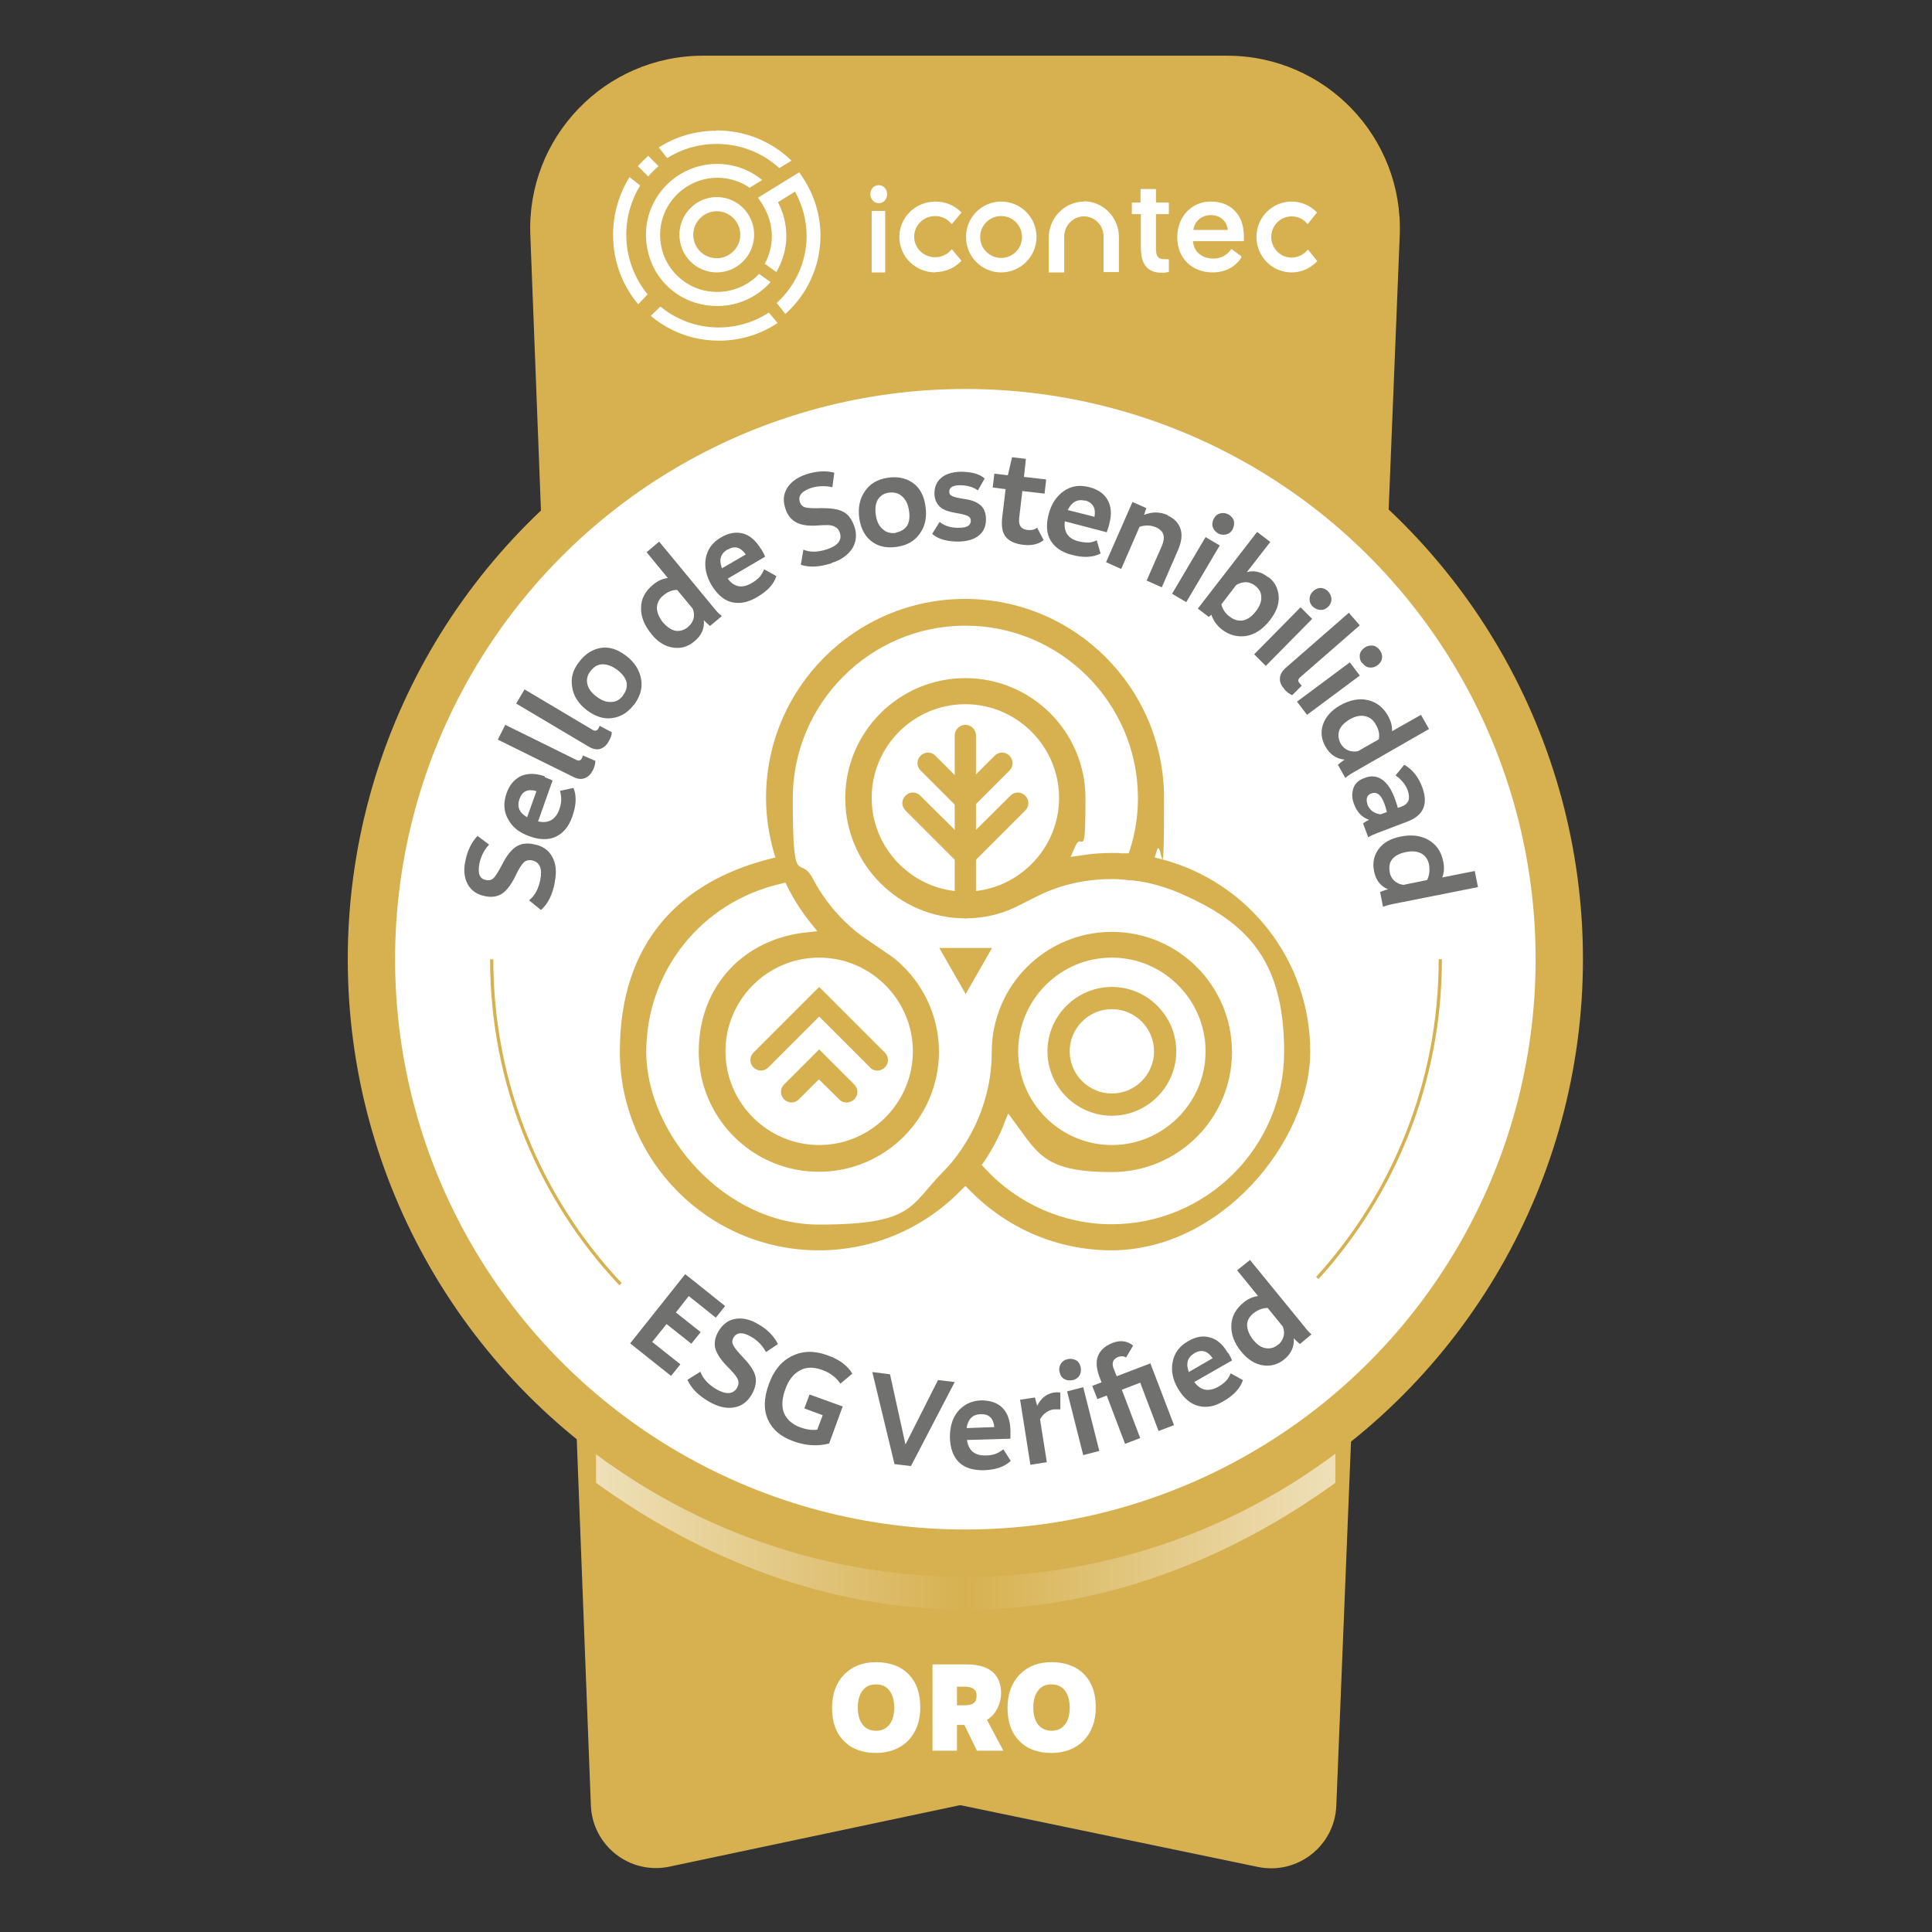 <svg xmlns="http://www.w3.org/2000/svg" xmlns:xlink="http://www.w3.org/1999/xlink" viewBox="0 0 600 600"><rect x="0" y="0" width="600" height="600" fill="#333333" stroke="none"/><defs><linearGradient id="Degradado_sin_nombre_7" data-name="Degradado sin nombre 7" x1="185.1" y1="452.8" x2="414.6" y2="452.8" gradientUnits="userSpaceOnUse"><stop offset="0" stop-color="#fff"></stop><stop offset=".5" stop-color="#d7b150"></stop><stop offset="1" stop-color="#fff"></stop></linearGradient></defs><g><g id="Layer_1"><g><path d="M164.7,73l18.8,487.7c.5,12.5,12.1,21.6,24.4,19l90.3-19.1,92.5,19.2c12.2,2.5,23.8-6.5,24.3-19l19.7-487.7c1.2-30.5-23.1-55.8-53.6-55.8h-162.8c-30.4,0-54.8,25.3-53.6,55.7Z" fill="#d7b150"></path><path d="M185.1,460.5c32.3,23.4,71.9,39.4,114.8,39.4s82.5-16,114.8-39.4v-54.9h-229.6v54.9Z" fill="url(#Degradado_sin_nombre_7)" opacity=".6"></path><g><path d="M272.1,544.4c-4.2,0-7.6-1.2-10-3.7-2.5-2.5-3.7-5.9-3.7-10.3s1.3-7.8,3.8-10.4c2.6-2.6,5.9-3.8,9.9-3.8s7.6,1.2,10,3.7c2.5,2.5,3.7,5.9,3.7,10.3s-1.3,7.8-3.8,10.4c-2.5,2.5-5.9,3.8-10,3.8ZM272.1,537.5c1.7,0,3.1-.6,4.1-1.9,1-1.2,1.5-3,1.5-5.3s-.5-4-1.5-5.3-2.4-1.9-4.2-1.9-3.1.6-4.1,1.9c-1,1.3-1.5,3-1.5,5.3s.5,4,1.5,5.3,2.4,1.9,4.1,1.9Z" fill="#fff"></path><path d="M311.6,543.7h-8.2l-3.9-8h-2.3v8s-7.6,0-7.6,0v-26.8h10.7c3.5,0,6.1.8,7.9,2.3,1.8,1.5,2.7,3.8,2.7,6.7s-1.5,6.6-4.4,8.2l5.1,9.6ZM297.2,523.8v5.8h2.3c1.3,0,2.3-.2,2.9-.7.6-.5.9-1.2.9-2.3,0-1.9-1.3-2.8-3.8-2.8h-2.4Z" fill="#fff"></path><path d="M326.6,544.4c-4.2,0-7.6-1.2-10-3.7-2.5-2.5-3.7-5.9-3.7-10.3s1.3-7.8,3.8-10.4c2.6-2.6,5.9-3.8,9.9-3.8s7.6,1.2,10,3.7c2.5,2.5,3.7,5.9,3.7,10.3s-1.3,7.8-3.8,10.4c-2.5,2.5-5.9,3.8-10,3.8ZM326.6,537.5c1.7,0,3.1-.6,4.1-1.9,1-1.2,1.5-3,1.5-5.3s-.5-4-1.5-5.3c-1-1.3-2.4-1.9-4.2-1.9s-3.1.6-4.1,1.9c-1,1.3-1.5,3-1.5,5.3s.5,4,1.5,5.3c1,1.2,2.4,1.9,4.1,1.9Z" fill="#fff"></path></g><circle cx="299.8" cy="297.9" r="191.8" fill="#d7b150"></circle><circle cx="299.8" cy="297.9" r="177.1" fill="#fff"></circle><g><path d="M172.3,274c-.7,3.8-2.1,6.7-4.3,8.6l-3.7-3c1.8-1.4,2.9-3.5,3.5-6.4.7-3.5-.2-5.5-2.6-6-1-.2-1.9,0-2.6.7-.7.7-1.6,2.1-2.6,4.3-1.2,2.4-2.5,4.2-3.9,5.2-1.4,1-3.3,1.4-5.5.9-2.5-.5-4.2-1.7-5.3-3.6-1.1-2-1.4-4.4-.8-7.2.6-3.2,1.9-5.9,3.8-7.9l3.6,2.7c-1.6,1.7-2.5,3.6-3,5.8-.6,3.1,0,4.9,2.1,5.2.9.2,1.7,0,2.4-.7.6-.7,1.5-2.1,2.6-4.2,1.3-2.6,2.7-4.4,4.2-5.4,1.5-1,3.4-1.3,5.6-.8,2.7.5,4.6,1.8,5.7,3.9,1.2,2.1,1.4,4.7.8,7.8Z" fill="#70706f"></path><path d="M169.2,241.4c1.1.4,1.9.7,2.4,1l-4.5,12.7c3.2.7,5.4-.5,6.6-3.7.4-1.2.6-2.2.6-3.1,0-.8-.1-1.7-.4-2.7l4.2-.9c1,2.4.9,5.4-.4,9-1.1,3-2.7,5-5,6.1s-5,1.1-8.3-.1c-3.1-1.1-5.3-2.8-6.6-5.3-1.4-2.4-1.5-5.1-.5-8,.9-2.6,2.4-4.4,4.5-5.4,2.1-.9,4.5-.9,7.4.1ZM161.3,248.2c-.8,2.4,0,4.2,2.4,5.6l2.9-8.1c-2.7-.8-4.4,0-5.3,2.5Z" fill="#70706f"></path><path d="M184.1,239.2c-.6,1.3-1.5,2.1-2.6,2.5-1.1.4-2.3.2-3.6-.5l-23.3-11.5,2.3-4.6,22.1,10.9c.8.4,1.3.2,1.7-.5.2-.4.3-.7.3-.9l3.9,1.7c0,.9-.3,1.9-.8,3Z" fill="#70706f"></path><path d="M189,230.3c-.7,1.3-1.7,2-2.7,2.3-1.1.3-2.3,0-3.6-.8l-22.4-13.3,2.6-4.4,21.2,12.6c.7.4,1.3.3,1.7-.4.2-.4.4-.7.4-.9l3.8,2c0,.9-.4,1.9-1,2.9Z" fill="#70706f"></path><path d="M196.9,218.8c-1.9,2.5-4.2,3.9-6.8,4.2-2.6.4-5.2-.5-7.8-2.4-2.6-2-4.2-4.4-4.6-7.2-.5-2.8.2-5.4,2.2-7.9,1.9-2.5,4.2-3.9,6.8-4.3,2.6-.4,5.2.5,7.8,2.5,2.6,2,4.1,4.4,4.6,7.2.5,2.8-.3,5.4-2.2,8ZM193.5,215.9c1-1.3,1.3-2.6,1.1-3.9-.3-1.4-1.2-2.6-2.8-3.9-1.6-1.2-3.2-1.8-4.6-1.8-1.5,0-2.7.7-3.8,2.1-1,1.2-1.3,2.6-1,4,.3,1.4,1.2,2.7,2.8,3.9,1.6,1.2,3.1,1.8,4.6,1.7,1.5,0,2.7-.7,3.7-2Z" fill="#70706f"></path><path d="M224.1,191.4l-3.6,3c-.8-.7-1.5-1.3-1.9-1.8.2,2.6-.7,4.8-3,6.6-2,1.7-4.2,2.3-6.7,1.9-2.5-.4-4.7-1.8-6.6-4.2-2.2-2.7-3.3-5.4-3.2-8.2,0-2.8,1.3-5.1,3.7-7.1,1.4-1.2,3-1.9,4.6-2.1l-6.6-8,3.9-3.3,17,20.6c.9,1.1,1.7,2,2.4,2.4ZM213.8,194.6c.8-.7,1.3-1.5,1.6-2.5.2-1,.2-2-.3-3.1l-4.8-5.8c-1.6,0-3,.6-4.4,1.8-1.2,1-1.8,2.2-1.9,3.7,0,1.4.6,2.9,1.8,4.5,1.3,1.5,2.6,2.4,4,2.7,1.4.2,2.7-.2,3.9-1.2Z" fill="#70706f"></path><path d="M236.4,170.5c.6,1,1,1.8,1.2,2.4l-11.6,6.8c2,2.7,4.5,3.1,7.4,1.4,1.1-.6,1.9-1.3,2.5-1.9.5-.6,1-1.4,1.4-2.4l3.8,2.1c-.7,2.5-2.8,4.7-6.1,6.6-2.7,1.6-5.3,2.1-7.8,1.5-2.4-.6-4.5-2.4-6.3-5.4-1.6-2.8-2.2-5.6-1.7-8.3.5-2.7,2.1-4.9,4.7-6.4,2.4-1.4,4.7-1.8,6.9-1.2,2.2.6,4,2.3,5.6,4.9ZM226,170.6c-2.2,1.3-2.8,3.2-1.8,5.9l7.4-4.3c-1.6-2.3-3.5-2.8-5.6-1.5Z" fill="#70706f"></path><path d="M258.3,174.9c-3.7,1.2-6.9,1.4-9.6.5l.8-4.7c2.1.9,4.5.8,7.3-.1,3.4-1.1,4.8-2.9,4-5.2-.3-1-1-1.6-1.9-2s-2.6-.4-5-.2c-2.7.2-4.9-.1-6.5-.9-1.6-.8-2.8-2.2-3.5-4.4-.8-2.4-.6-4.5.6-6.4,1.2-1.9,3.2-3.3,5.9-4.2,3.1-1,6-1.2,8.7-.5l-.6,4.5c-2.3-.5-4.4-.4-6.5.2-3,1-4.2,2.4-3.6,4.4.3.9.9,1.5,1.8,1.7.9.2,2.6.3,4.9.2,2.9,0,5.2.3,6.7,1.1,1.6.8,2.7,2.3,3.5,4.5.9,2.6.6,4.9-.6,6.9-1.3,2-3.4,3.6-6.4,4.5Z" fill="#70706f"></path><path d="M278.7,169.8c-3.1.5-5.7,0-7.8-1.5-2.1-1.5-3.5-3.9-4-7.1-.5-3.3,0-6.1,1.6-8.5s3.9-3.8,7-4.3c3.1-.5,5.7,0,7.9,1.5,2.2,1.5,3.5,3.9,4,7.2.5,3.3,0,6.1-1.6,8.4-1.6,2.4-3.9,3.8-7.1,4.3ZM278.2,165.4c1.6-.3,2.7-1,3.5-2.1.7-1.2.9-2.8.6-4.7-.3-2-1-3.5-2.2-4.5-1.1-1-2.5-1.3-4.1-1.1-1.5.2-2.7,1-3.4,2.2-.7,1.2-.9,2.8-.6,4.8.3,2,1,3.4,2.2,4.4,1.1,1,2.5,1.3,4.1,1.1Z" fill="#70706f"></path><path d="M297.9,168.2c-3.7,0-6.5-.7-8.4-2.4l2.3-3.7c1.7,1.3,3.7,1.9,6.2,1.8,2.4,0,3.5-.8,3.5-2.2,0-.7-.4-1.2-1-1.5-.7-.3-1.9-.6-3.7-.9-2.3-.4-4-1-5-2-1-1-1.6-2.4-1.6-4.1,0-2,.7-3.6,2.1-4.8,1.4-1.2,3.4-1.8,5.9-1.9,3.3,0,5.9.6,7.6,2.1l-2.1,3.7c-1.5-1.1-3.4-1.6-5.6-1.6-2.2,0-3.3.7-3.3,2,0,.7.3,1.1,1,1.4.6.3,1.9.6,3.9.9,2.2.3,3.8,1,4.9,2,1.1,1,1.6,2.4,1.6,4.3,0,2.1-.7,3.8-2.2,5-1.5,1.2-3.5,1.8-6.2,1.9Z" fill="#70706f"></path><path d="M322.1,163.9l2,3.8c-1.5,1.3-3.6,1.8-6.3,1.5-2.5-.3-4.3-1.1-5.4-2.4-1.1-1.3-1.4-3.2-1.2-5.7l1.1-9.2-4-.5.5-4.3,4.2.5,1.3-5.6,4.3.5-.6,5.6,6.9.8-.5,4.4-6.9-.8-1,8.5c-.2,2.2.6,3.4,2.7,3.6,1.2.1,2.2-.1,3-.8Z" fill="#70706f"></path><path d="M344.5,162.8c-.3,1.1-.6,1.9-.8,2.5l-13-3.4c-.4,3.3,1,5.4,4.2,6.2,1.2.3,2.3.4,3.1.4s1.7-.3,2.6-.7l1.2,4.1c-2.3,1.2-5.3,1.4-9,.4-3.1-.8-5.2-2.3-6.5-4.4-1.3-2.1-1.5-4.9-.6-8.3.8-3.1,2.4-5.5,4.7-7.1,2.3-1.6,4.9-2,7.9-1.2,2.7.7,4.6,2,5.7,4,1.1,2,1.3,4.4.5,7.4ZM337,155.5c-2.4-.6-4.2.4-5.4,2.9l8.3,2.1c.5-2.7-.5-4.4-2.9-5.1Z" fill="#70706f"></path><path d="M362.6,160.1c2.1.9,3.4,2.3,4,4.1.6,1.8.4,3.9-.7,6.5l-5.1,11.7-4.7-2.1,4.7-10.7c1.2-2.8.7-4.7-1.7-5.8-1.6-.7-3.4-.8-5.2-.2l-5.7,13.1-4.7-2.1,8.2-18.7,4.3,1.9-.7,2.1c2.5-1,4.9-1,7.4.1Z" fill="#70706f"></path><path d="M364,184.4l10.4-17.6,4.4,2.6-10.4,17.6-4.4-2.6ZM378.2,165.6c-.8-.5-1.3-1.1-1.6-2-.2-.9-.1-1.7.4-2.6.5-.9,1.2-1.4,2.1-1.6.9-.2,1.7,0,2.5.4.8.5,1.4,1.2,1.6,2,.2.9,0,1.7-.4,2.6-.5.9-1.2,1.4-2.1,1.6-.9.2-1.7,0-2.6-.4Z" fill="#70706f"></path><path d="M393.9,179.2c2,1.5,3,3.5,3.2,5.9.2,2.5-.7,4.9-2.7,7.5-2.2,2.8-4.6,4.4-7.3,4.9-2.7.4-5.2-.2-7.5-1.9-1.7-1.3-2.8-2.9-3.4-4.7l-.8.7-3.4-2.6,18.4-23.8,4.1,3.1-7.3,9.4c2.3-.7,4.5-.1,6.7,1.6ZM389.9,190c1.3-1.6,1.9-3.2,1.8-4.6,0-1.4-.7-2.6-1.9-3.5-.9-.7-1.9-1.1-2.9-1.1-1,0-2,.3-3,.9l-4.6,6c.4,1.5,1.2,2.8,2.6,3.8,1.3,1,2.6,1.4,4,1.2,1.4-.2,2.7-1.1,4-2.7Z" fill="#70706f"></path><path d="M389.5,203.2l14.4-14.6,3.6,3.6-14.4,14.6-3.6-3.6ZM407.7,188.4c-.7-.7-1-1.4-1-2.3,0-.9.3-1.7,1-2.4.7-.7,1.5-1.1,2.4-1.1.9,0,1.7.4,2.3,1,.7.7,1,1.5,1.1,2.4,0,.9-.3,1.7-1,2.4-.7.7-1.5,1.1-2.4,1-.9,0-1.7-.4-2.4-1Z" fill="#70706f"></path><path d="M398.8,213.9c-1-1.1-1.4-2.2-1.3-3.3,0-1.1.7-2.2,1.8-3.2l19.6-17.1,3.4,3.9-18.6,16.2c-.6.6-.7,1.1-.1,1.8.3.3.5.6.7.7l-3,3c-.9-.4-1.7-1-2.5-1.9Z" fill="#70706f"></path><path d="M402.8,217.9l16.4-12.2,3.1,4.1-16.4,12.2-3.1-4.1ZM423,205.9c-.6-.7-.8-1.6-.7-2.5.1-.9.6-1.6,1.4-2.2.8-.6,1.7-.8,2.6-.7.9.1,1.6.6,2.2,1.4.6.8.8,1.6.7,2.5-.1.9-.6,1.6-1.4,2.2-.8.6-1.6.8-2.5.7-.9-.1-1.6-.6-2.2-1.4Z" fill="#70706f"></path><path d="M417.8,241.6l-2.3-4.1c.8-.7,1.5-1.2,2.1-1.6-2.6-.2-4.6-1.6-6-4.1-1.3-2.3-1.5-4.6-.7-6.9.8-2.3,2.6-4.3,5.2-5.8,3-1.7,5.9-2.3,8.6-1.7,2.7.6,4.8,2.2,6.3,4.8.9,1.6,1.4,3.2,1.3,4.9l9-5.1,2.5,4.4-23.2,13.3c-1.3.7-2.2,1.4-2.8,1.9ZM416.4,231c.5.9,1.3,1.6,2.2,2,1,.4,2,.5,3.1.3l6.5-3.7c.3-1.5,0-3.1-1-4.7-.8-1.4-1.9-2.2-3.3-2.5-1.4-.3-3,0-4.7,1-1.7,1-2.9,2.2-3.3,3.5s-.3,2.7.5,4.1Z" fill="#70706f"></path><path d="M424.9,260l-1.6-4.3c.6-.4,1.2-.8,1.9-1.1-2.2-.7-3.8-2.4-4.7-4.9-.7-1.8-.7-3.4-.2-4.9.5-1.5,1.7-2.6,3.5-3.2,2-.8,3.8-.6,5.4.5,1.6,1.1,2.9,3,3.9,5.7.4,1.2.8,2.2,1,3.1l1.1-.4c1.2-.4,1.9-1.1,2.2-1.9.3-.8.2-1.8-.2-3.1-.7-1.9-2-3.4-3.8-4.7l2.7-3.3c2.6,1.5,4.4,3.8,5.6,7,1.9,5.2.4,8.7-4.5,10.6l-9.2,3.5c-1.5.6-2.5,1-3,1.4ZM424.6,249.7c.7,1.9,2.1,2.9,4.1,3.2l2-.7c-.2-.8-.4-1.7-.8-2.7-1-2.7-2.3-3.7-4-3.1-1.4.5-1.8,1.7-1.2,3.4Z" fill="#70706f"></path><path d="M429.5,281.6l-.9-4.6c1-.4,1.9-.7,2.5-.8-2.4-1-3.9-2.9-4.4-5.8-.5-2.5,0-4.8,1.5-6.8,1.5-2,3.8-3.2,6.8-3.8,3.4-.7,6.3-.3,8.7,1.1,2.4,1.4,3.9,3.6,4.5,6.6.4,1.8.3,3.5-.3,5l10.1-2,1,5-26.2,5.2c-1.5.3-2.5.6-3.3.9ZM431.6,271c.2,1,.7,1.9,1.5,2.6.8.7,1.7,1.1,2.8,1.2l7.3-1.5c.7-1.4.9-3,.6-4.8-.3-1.5-1.1-2.7-2.3-3.4-1.3-.7-2.9-.9-4.8-.5-2,.4-3.4,1.1-4.3,2.2-.9,1.1-1.1,2.4-.8,4Z" fill="#70706f"></path></g><g><path d="M299.8,285.2c-1.8,0-3.3-1.5-3.3-3.3v-53.5c0-1.8,1.5-3.3,3.3-3.3s3.3,1.5,3.3,3.3v53.5c0,1.8-1.5,3.3-3.3,3.3Z" fill="#d7b150"></path><path d="M299.8,253.2l-13.9-13.9c-1.3-1.3-1.3-3.3,0-4.6,1.3-1.3,3.3-1.3,4.6,0l9.2,9.2,9.2-9.2c1.3-1.3,3.3-1.3,4.6,0,1.3,1.3,1.3,3.3,0,4.6l-13.9,13.9Z" fill="#d7b150"></path><path d="M299.8,270.3l-18.6-18.6c-1.3-1.3-1.3-3.3,0-4.6,1.3-1.3,3.3-1.3,4.6,0l14,13.9,14-13.9c1.3-1.3,3.3-1.3,4.6,0,1.3,1.3,1.3,3.3,0,4.6l-18.6,18.6Z" fill="#d7b150"></path><path d="M262.9,342.4c-.8,0-1.7-.3-2.3-1l-6.3-6.2-6.2,6.2c-1.3,1.3-3.3,1.3-4.6,0-1.3-1.3-1.3-3.3,0-4.6l10.9-10.9,10.9,10.9c1.3,1.3,1.3,3.3,0,4.6-.6.6-1.5,1-2.3,1Z" fill="#d7b150"></path><path d="M272.5,332.5c-.8,0-1.7-.3-2.3-1l-15.8-15.8-15.8,15.8c-1.3,1.3-3.3,1.3-4.6,0-1.3-1.3-1.3-3.3,0-4.6l20.4-20.4,20.4,20.4c1.3,1.3,1.3,3.3,0,4.6-.6.6-1.5,1-2.3,1Z" fill="#d7b150"></path><path d="M345.3,346.5c-11,0-20-9-20-20s9-20,20-20,20,9,20,20-9,20-20,20ZM345.3,313.4c-7.2,0-13.1,5.9-13.1,13.1s5.9,13.1,13.1,13.1,13.1-5.9,13.1-13.1-5.9-13.1-13.1-13.1Z" fill="#d7b150"></path><path d="M291.6,294.4h16.5l-8.2,14.3-8.2-14.3Z" fill="#d7b150"></path><path d="M345.3,388.3c-16.6,0-32.3-6.6-44-18.5l-1.5-1.5-1.5,1.5c-11.7,11.9-27.4,18.5-44,18.5-34.1,0-61.8-27.7-61.8-61.8s19-52.7,46.3-59.7l2-.5-.6-2c-1.5-5.5-2.3-11-2.3-16.5,0-34.1,27.7-61.8,61.8-61.8s61.8,27.7,61.8,61.8-.8,11-2.3,16.5l-.6,2,2,.5c27.3,7.1,46.3,31.7,46.3,59.7s-27.7,61.8-61.8,61.8ZM311.8,349.1c-1.6,4-3.6,7.8-6,11.4l-.9,1.3,1.1,1.2c10.1,10.9,24.4,17.2,39.2,17.2,29.6,0,53.6-24.1,53.6-53.6s-12.6-40.5-32.1-49.1c-3.2-1.4-6.6-2.5-10.1-3.3-1.8-.4-3.4-.6-5.1-.8h-.7c-1.9-.3-3.8-.4-5.6-.4-7.2,0-14.3,1.4-20.9,4.3-1.8.8-6.3,3.1-6.9,3.4-5.5,3-11.4,4.5-17.6,4.5-20.6,0-37.3-16.7-37.3-37.3s16.7-37.3,37.3-37.3,37.3,16.7,37.3,37.3-1,10.1-3.1,14.8l-1.5,3.4,3.6-.5c3.1-.5,6.1-.7,9.1-.7s2,0,3,.1h2.3c0,.1.5-1.4.5-1.4,1.6-5.1,2.4-10.4,2.4-15.7,0-29.6-24.1-53.6-53.6-53.6s-53.6,24.1-53.6,53.6,2.1,17.1,6.2,24.9c3.4,6.5,8,12.1,13.7,16.7,1,.8,3.3,2.4,5.8,4.1,2.6,1.8,5.5,3.7,6.4,4.5,8.4,7.1,13.3,17.5,13.3,28.5,0,20.6-16.7,37.3-37.3,37.3s-37.3-16.7-37.3-37.3,14.2-34.9,33.1-37l3.7-.4-2.3-2.9c-2.7-3.4-5-7-6.9-10.8l-.7-1.4-1.6.4c-24.5,5.7-41.6,27.1-41.6,52.2s24.1,53.6,53.6,53.6,28.2-5.8,38.4-16.2c1.1-1.1,2.2-2.3,3.2-3.5l.2-.3c.9-1.1,1.7-2.2,2.5-3.4l.6-.9c5.7-8.7,8.8-18.9,8.8-29.3,0-20.6,16.7-37.3,37.3-37.3s37.3,16.7,37.3,37.3-16.7,37.3-37.3,37.3-22.8-5.5-30-15.2l-2.2-3-1.4,3.4ZM345.3,297.4c-16.1,0-29.1,13.1-29.1,29.1s13.1,29.1,29.1,29.1,29.1-13.1,29.1-29.1-13.1-29.1-29.1-29.1ZM254.4,297.4c-16.1,0-29.1,13.1-29.1,29.1s13.1,29.1,29.1,29.1,29.1-13.1,29.1-29.1-13.1-29.1-29.1-29.1ZM299.8,218.7c-16.1,0-29.1,13.1-29.1,29.1s13.1,29.1,29.1,29.1,29.1-13.1,29.1-29.1-13.1-29.1-29.1-29.1Z" fill="#d7b150"></path></g><g><path d="M202.6,416.8l8.7,6.9-2.9,3.6-12.7-10.1,17.1-21.5,12.4,9.9-2.9,3.6-8.4-6.7-4,5.1,7.7,6.1-2.9,3.6-7.7-6.1-4.5,5.6Z" fill="#70706f"></path><path d="M220.2,435.3c-3.3-1.9-5.6-4.2-6.7-6.8l4-2.5c.8,2.1,2.4,3.9,4.9,5.4,3.1,1.8,5.3,1.6,6.5-.4.5-.9.6-1.8.2-2.7-.4-.9-1.5-2.2-3.2-3.9-1.9-1.9-3.1-3.7-3.7-5.4-.5-1.7-.2-3.6.9-5.5,1.3-2.2,3-3.5,5.2-3.9,2.2-.4,4.6.1,7.1,1.6,2.9,1.6,4.9,3.7,6.2,6.2l-3.7,2.5c-1.1-2-2.6-3.6-4.5-4.7-2.7-1.6-4.6-1.5-5.6.2-.5.8-.5,1.7,0,2.5.4.8,1.5,2.1,3.1,3.8,2,2.1,3.3,4,3.7,5.7.4,1.7,0,3.6-1.1,5.6-1.4,2.4-3.2,3.7-5.6,4.1-2.4.4-4.9-.2-7.7-1.8Z" fill="#70706f"></path><path d="M251.5,433.1l10.2,3.7-4.2,11.5c-3.6.9-7.2.7-11.1-.7-3.9-1.4-6.5-3.6-7.9-6.7-1.4-3.1-1.3-6.8.3-11.1,1.5-4.2,3.9-7.1,7.2-8.7,3.3-1.6,6.9-1.7,11-.2,3.7,1.3,6.2,3.2,7.7,5.7l-3.7,3.1c-1.3-1.9-3.2-3.4-5.8-4.3-2.6-.9-4.8-.9-6.8.2-2,1.1-3.5,3-4.5,5.8-1.1,3-1.2,5.5-.4,7.5.9,2,2.6,3.5,5.1,4.4,1.9.7,3.6.9,5.2.7l1.7-4.5-5.7-2.1,1.6-4.3Z" fill="#70706f"></path><path d="M291.4,428.6l5.1.6-13.6,26.1-5.1-.6-6.9-28.6,5.5.7,4.8,21.8,10.1-20Z" fill="#70706f"></path><path d="M313.8,444.2c0,1.1,0,2,0,2.6l-13.5.4c.5,3.3,2.4,4.9,5.8,4.8,1.3,0,2.3-.2,3.1-.5.8-.3,1.6-.8,2.4-1.4l2.3,3.6c-1.9,1.8-4.7,2.8-8.5,2.9-3.2,0-5.7-.7-7.5-2.4-1.8-1.7-2.8-4.3-2.9-7.8,0-3.2.7-5.9,2.5-8.1,1.8-2.1,4.2-3.3,7.2-3.4,2.8,0,5,.7,6.6,2.3,1.6,1.6,2.4,3.9,2.5,6.9ZM304.6,439.2c-2.5,0-4,1.5-4.4,4.3l8.6-.3c-.3-2.8-1.7-4.1-4.2-4Z" fill="#70706f"></path><path d="M327,432.5c.8-.1,1.6-.2,2.3,0v5.2c-.6,0-1.3,0-2.1,0-1.8.3-3.2,1.3-4.2,3.1l2.1,13.3-5.1.8-3.2-20.2,4.6-.7.7,2.6c1.2-2.4,2.9-3.7,5-4.1Z" fill="#70706f"></path><path d="M333.1,428.6c-.9.2-1.8.1-2.5-.3-.8-.4-1.3-1.1-1.5-2.1-.3-1-.1-1.9.3-2.6.5-.8,1.2-1.3,2.1-1.5.9-.2,1.8-.1,2.6.3.8.4,1.3,1.2,1.5,2.1.2,1,.1,1.8-.3,2.6-.5.8-1.2,1.3-2.1,1.5ZM336.4,451.9l-5-19.8,5-1.3,5,19.8-5,1.3Z" fill="#70706f"></path><path d="M357.3,423.5l7.3,19.1-4.8,1.8-5.7-15-5.7,2.2,5.7,15-4.7,1.8-5.7-15-2.9,1.1-1.6-4.1,2.9-1.1-.7-1.8c-.9-2.5-1.1-4.6-.4-6.4.7-1.8,2.2-3.1,4.4-4,2.5-1,4.7-.7,6.5.8l-2.2,3.7c-.7-.5-1.5-.5-2.4-.2-1.6.6-2.1,1.8-1.5,3.5l1,2.5,10.5-4Z" fill="#70706f"></path><path d="M381.4,420.1c.6,1,1,1.8,1.2,2.4l-11.7,6.7c2,2.7,4.4,3.1,7.4,1.5,1.1-.6,1.9-1.3,2.5-1.9.6-.6,1-1.4,1.4-2.3l3.8,2.1c-.8,2.5-2.8,4.7-6.1,6.6-2.7,1.6-5.3,2.1-7.8,1.4-2.4-.6-4.5-2.4-6.3-5.4-1.6-2.8-2.2-5.6-1.6-8.3.5-2.7,2.1-4.9,4.8-6.4,2.4-1.4,4.7-1.8,6.9-1.1,2.2.6,4,2.3,5.5,4.9ZM371,420.2c-2.2,1.3-2.8,3.2-1.8,5.9l7.4-4.3c-1.6-2.3-3.4-2.8-5.6-1.6Z" fill="#70706f"></path><path d="M407.3,414.4l-3.6,3c-.8-.7-1.5-1.3-1.9-1.8.2,2.6-.8,4.8-3,6.6-2,1.6-4.2,2.2-6.7,1.8-2.4-.4-4.6-1.8-6.6-4.2-2.2-2.7-3.2-5.4-3.1-8.2.1-2.8,1.4-5.1,3.7-7,1.4-1.2,3-1.9,4.6-2.1l-6.5-8,4-3.2,16.9,20.7c.9,1.2,1.7,2,2.3,2.5ZM397,417.6c.8-.7,1.3-1.5,1.6-2.5.3-1,.2-2-.2-3.1l-4.7-5.8c-1.6,0-3.1.6-4.5,1.7-1.2,1-1.9,2.2-1.9,3.6,0,1.4.6,2.9,1.8,4.5,1.3,1.6,2.6,2.5,4,2.7,1.4.2,2.7-.1,3.9-1.2Z" fill="#70706f"></path></g><path d="M409.1,396.9c23.8-26.2,38.2-60.9,38.2-99" fill="none" stroke="#d7b150" stroke-miterlimit="10" stroke-width="1"></path><path d="M152.7,297.9c0,39.1,15.2,74.6,40,100.9" fill="none" stroke="#d7b150" stroke-miterlimit="10" stroke-width="1"></path><g><path d="M222.6,65.6c-4,0-7.3,3.3-7.3,7.3,0,4.1,3.3,7.3,7.3,7.3,4,0,7.3-3.3,7.3-7.3,0-4-3.3-7.3-7.3-7.3M222.6,84.6c-6.4,0-11.6-5.2-11.6-11.7,0-6.4,5.2-11.7,11.6-11.7,6.4,0,11.6,5.2,11.6,11.7,0,6.4-5.2,11.7-11.6,11.7" fill="#fff"></path><path d="M201.1,91.4c-4.1-5-6.6-11.5-6.6-18.5,0-5.6,1.6-10.9,4.3-15.3l-3.3-2.6c-3.2,5.2-5.1,11.3-5.1,17.9,0,8.3,2.9,15.8,7.8,21.6l2.9-3.1Z" fill="#fff"></path><path d="M198.1,51.6l3.2,3.2c1-1.2,2.1-2.2,3.2-3.2l-3.2-3.2c-1.1,1-2.2,2.1-3.2,3.2" fill="#fff"></path><path d="M222.5,40.6c-6.6,0-12.8,1.9-17.9,5.2l2.6,3.3c4.4-2.8,9.7-4.4,15.3-4.4,7.4,0,14.3,2.7,19.5,7.5l3.8-2.3c-6.1-6-14.4-9.4-23.3-9.4" fill="#fff"></path><path d="M235.8,85c-4.1,4.4-10.4,6.7-17.2,5.2-6.5-1.5-11.9-6.9-13.2-13.5-2.4-11.4,6.4-21.5,17.4-21.5,3.6,0,7.1,1.1,10,3.1l3.9-2.4c-3.9-3.2-8.8-5-14-5-14.2,0-25.4,13.5-21.2,28.3,1.9,7,7.5,12.7,14.4,14.8,9.2,2.8,18-.3,23.4-6.4l-3.5-2.5Z" fill="#fff"></path><path d="M238.7,97.1c-4.4,2.9-9.8,4.6-15.5,4.6-6.9,0-13.3-2.5-18.1-6.5l-3,2.9c5.7,4.8,13.1,7.7,21.2,7.7,6.7,0,13-2,18.2-5.5l-2.7-3.2Z" fill="#fff"></path><path d="M249.4,55.3l-1.2-1.8-12.8,7.9,1.3,1.9c0,.1.2.2.2.4,1.8,2.9,2.8,6.2,2.8,9.6,0,3.1-.8,6.1-2.2,8.6l3.6,2.6c1.9-3.3,3.1-7.1,3.1-11.2,0-3.7-.9-7.3-2.6-10.5l5.3-3.3c2.3,4.2,3.6,8.9,3.6,13.7,0,8.3-3.6,15.7-9.3,20.9l2.7,3.4c6.7-6,10.9-14.7,10.9-24.3,0-6.4-1.9-12.6-5.4-17.9" fill="#fff"></path><path d="M310.9,80.1c-3.6,0-6.5-2.9-6.5-6.5,0-3.6,2.9-6.5,6.5-6.5,3.6,0,6.5,2.9,6.5,6.5,0,3.6-2.9,6.5-6.5,6.5M310.9,62.6c-6,0-10.9,4.9-10.9,11,0,6.1,4.9,11,10.9,11,6,0,11-4.9,11-11,0-6.1-4.9-11-11-11" fill="#fff"></path><path d="M272.9,63.1c-1.4,0-2.6-1.2-2.6-2.8,0-1.6,1.1-2.8,2.6-2.8,1.4,0,2.6,1.2,2.6,2.8,0,1.6-1.1,2.8-2.6,2.8M270.7,84.6h4.2s0-19.1,0-19.1h-4.2s0,19.1,0,19.1Z" fill="#fff"></path><path d="M290.5,84.6c-6.2,0-11.2-4.9-11.2-11,0-6.1,5-11,11.2-11,3,0,5.8,1.1,7.9,3.2l.2.2-3,3.6-.3-.3c-1.2-1.4-3-2.2-4.9-2.2-3.6,0-6.5,2.9-6.5,6.4,0,3.5,2.9,6.4,6.5,6.4,1.9,0,3.7-.8,4.9-2.2l.3-.3,3,3.6-.2.2c-2.1,2.1-4.9,3.3-7.9,3.3" fill="#fff"></path><path d="M401.1,84.6c-6,0-10.9-4.9-10.9-11,0-6.1,4.9-11,10.9-11,2.9,0,5.6,1.1,7.7,3.2l.2.2-2.9,3.6-.3-.3c-1.2-1.4-2.9-2.1-4.7-2.1-3.5,0-6.3,2.9-6.3,6.4,0,3.5,2.8,6.4,6.3,6.4,1.8,0,3.6-.8,4.8-2.2l.3-.3,2.9,3.6-.2.2c-2.1,2.1-4.8,3.3-7.7,3.3" fill="#fff"></path><path d="M336.7,62.6c-6,0-11,5-11,11.2v10.5s0,.3,0,.3h4.5s.3,0,.3,0v-11.1c0-3.5,2.8-6.3,6.1-6.3,3.3,0,6.1,2.7,6.1,6.1h0c0,.1,0,10.9,0,10.9v.3h4.5s.3,0,.3,0v-10.8c0-6.2-4.9-11.2-11-11.2" fill="#fff"></path><path d="M370.6,71.4c.4-2.8,2.7-4.6,5.4-4.6,2.9,0,5,1.8,5.3,4.6h-10.7ZM376,62.6c-2.9,0-5.5,1.1-7.4,3.1-1.9,2-3,4.9-3,8,0,6.4,4.5,10.9,11,10.9,5.9,0,8.4-3.8,8.9-4.6v-.2c.1,0,0-.2,0-.2l-2.8-2.1-.3-.2-.2.3c-.6.8-2.2,2.7-5.4,2.7-3.5,0-6.1-2.1-6.3-5.4h15.8s0-.3,0-.3c0-.4,0-.7,0-1.1,0-3.3-.9-6-2.7-7.9-1.8-2-4.4-3-7.6-3" fill="#fff"></path><path d="M362.9,80.5h-.2c-.1,0-.5,0-.8,0-2,0-2.9-.5-2.9-3.3v-10.7h3.7s.3,0,.3,0v-3.3s0-.3,0-.3h-4v-3.9s0-.3,0-.3h-4.5s-.3,0-.3,0v4.2h-2.4s-.3,0-.3,0v3.3s0,.3,0,.3h2.8s0,10.1,0,10.1c0,1.5.1,3.6,1,5.3,1,1.8,2.8,2.8,5.3,2.8,1.2,0,1.9-.1,2-.2h.2s.2,0,.2,0v-3.9Z" fill="#fff"></path></g></g></g></g></svg>